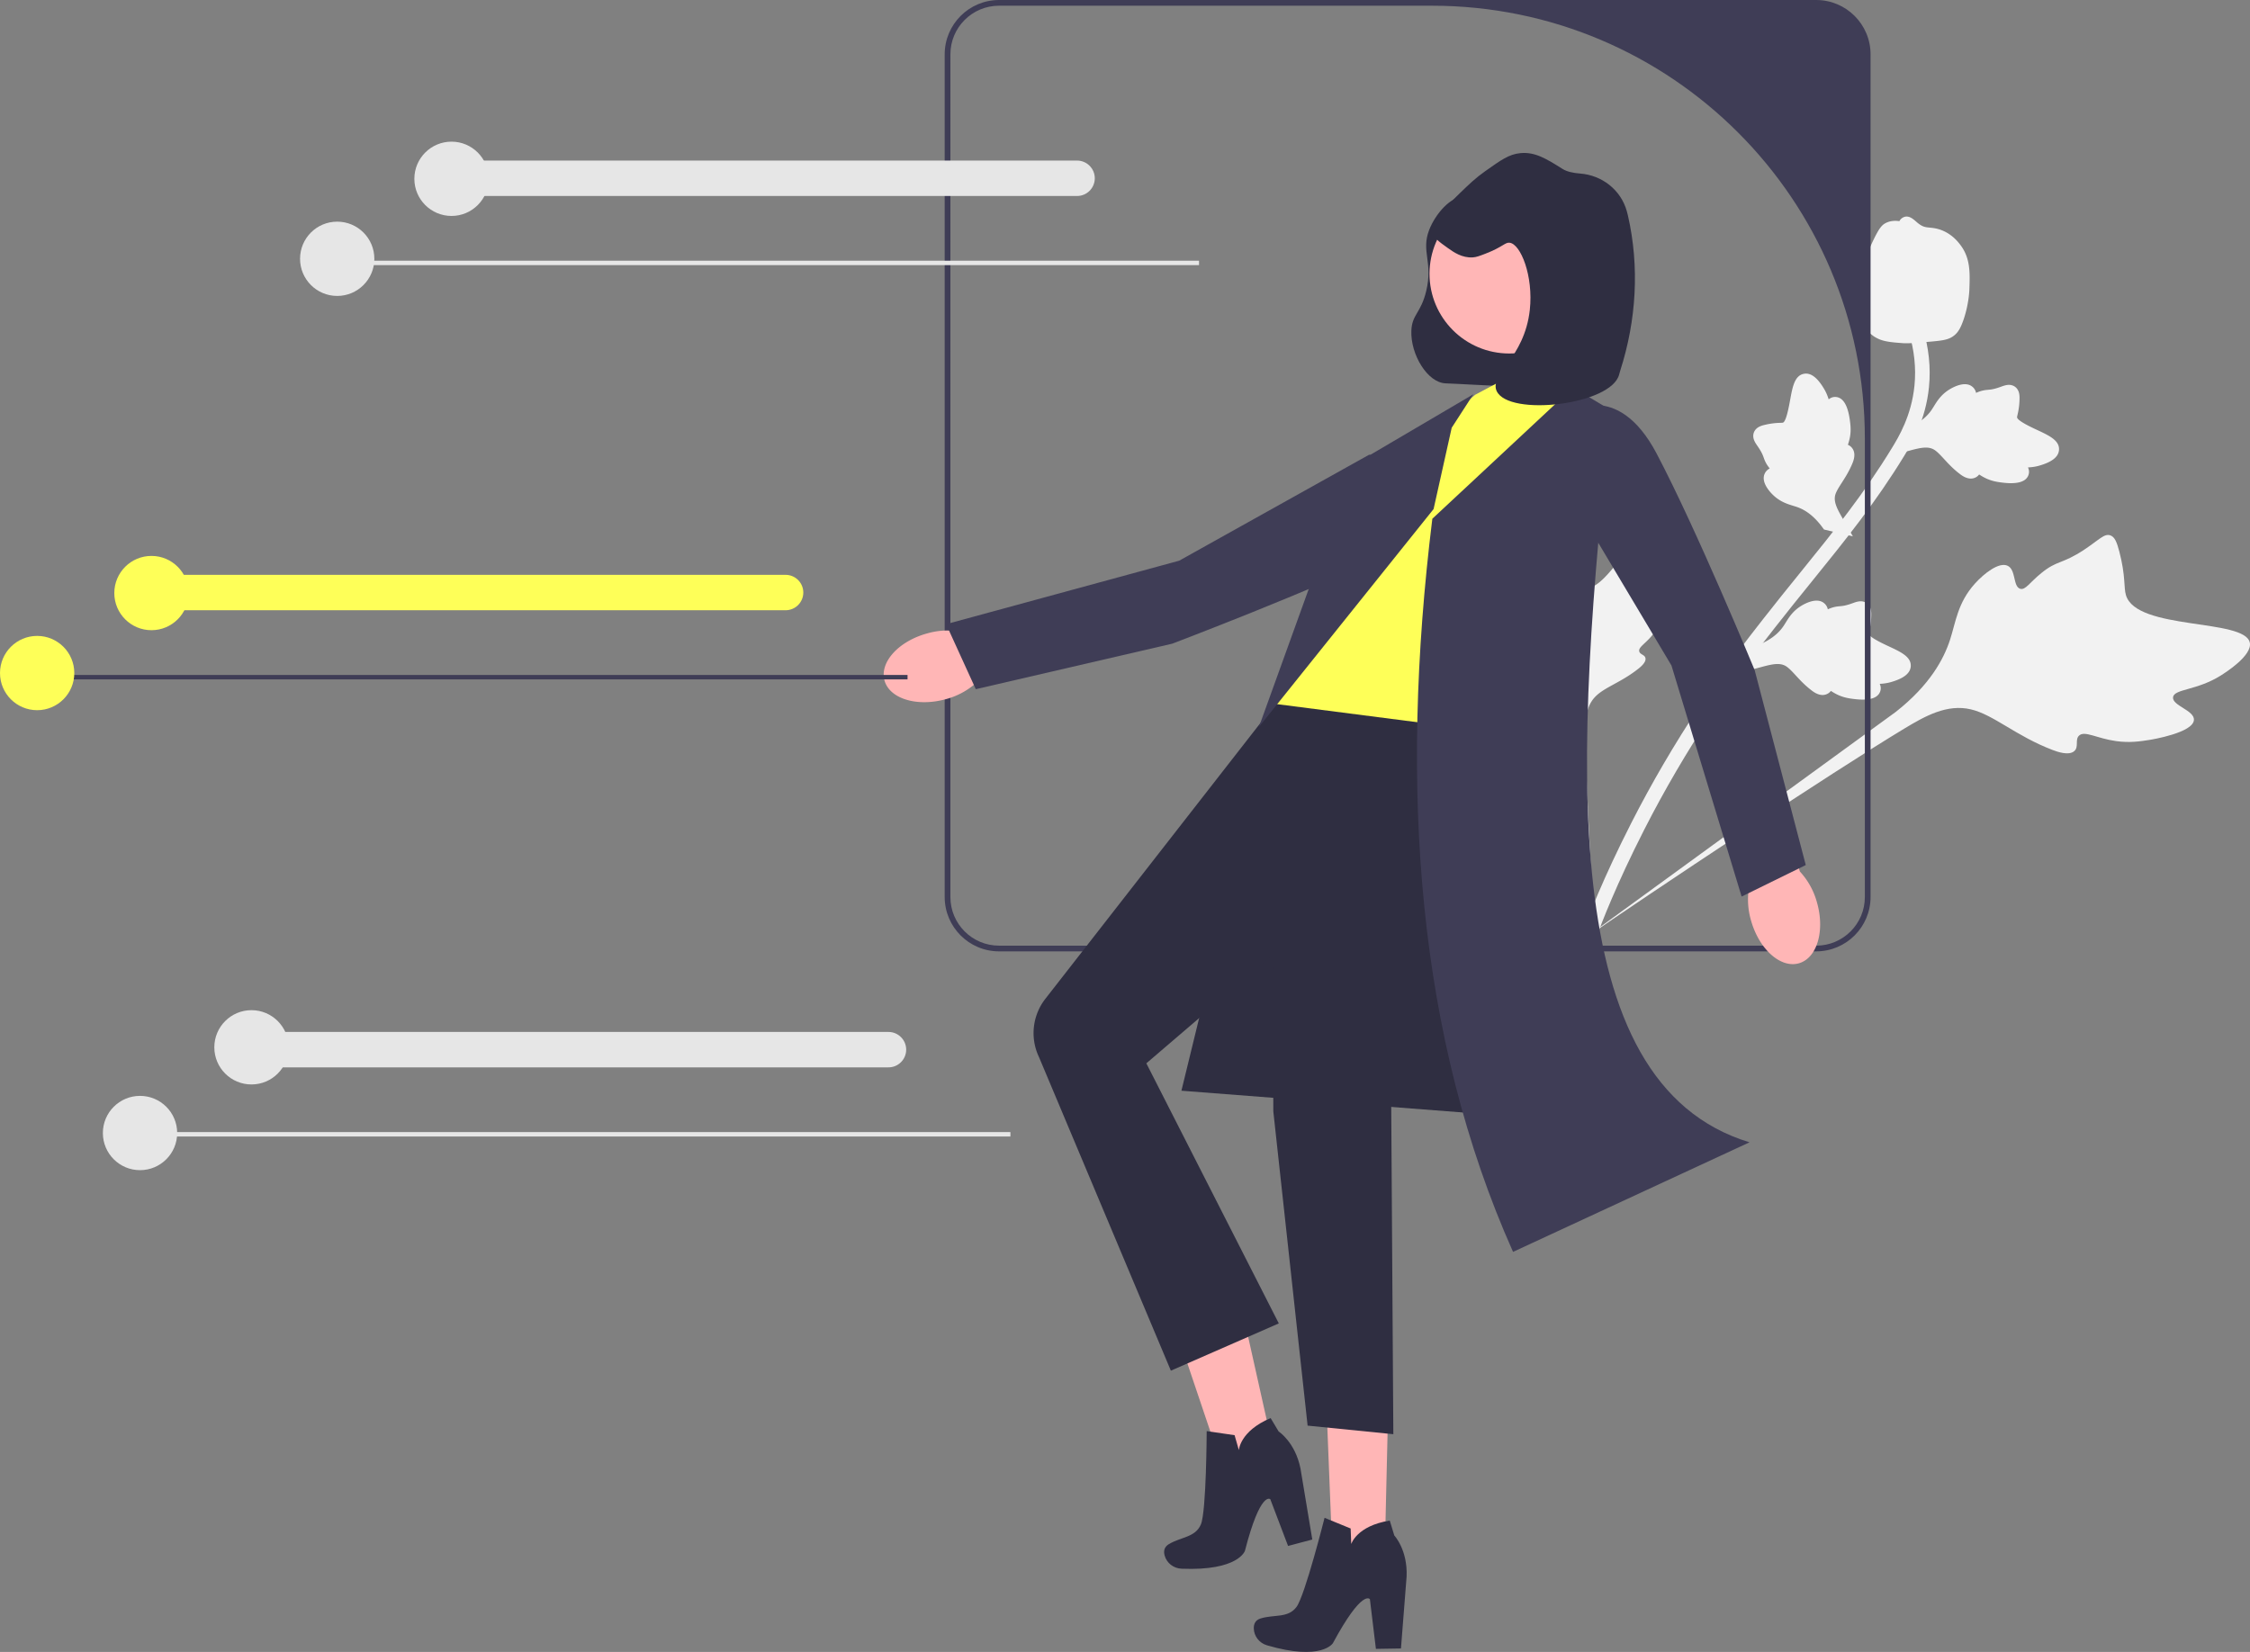 <svg xmlns="http://www.w3.org/2000/svg" width="787.361" height="578.211"><rect width="100%" height="100%" fill="#808080" stroke="none"/><g fill="#f2f2f2"><path d="M767.741 251.996c.22-3.362-7.668-5.003-7.31-7.946.357-2.931 8.313-2.322 16.723-7.617 1.517-.955 11.075-6.973 10.143-11.488-1.767-8.558-39.665-4.19-43.353-16.64-.81-2.732-.058-6.565-2.29-15.153-.888-3.416-1.625-5.189-3.131-5.748-2.137-.794-3.954 1.548-9.198 5.01-7.866 5.19-9.303 3.567-14.947 8.14-4.19 3.396-5.598 6.074-7.422 5.534-2.582-.763-1.429-6.619-4.384-8.048-3.016-1.458-8.275 2.677-11.498 6.262-6.047 6.73-6.674 13.473-8.684 19.64-2.185 6.7-7.025 15.85-19.033 25.274l-109.61 79.788c23.074-15.973 87.6-58.887 112.741-74.039 7.258-4.374 14.88-8.631 23.201-6.673 8.012 1.885 15.706 9.305 28.622 14.228 1.508.575 5.728 2.122 7.627.318 1.571-1.491.126-3.914 1.571-5.328 1.939-1.897 6.114.923 12.956 1.889 4.824.68 8.523.093 11.703-.411.959-.153 15.28-2.516 15.573-6.992z"/><path d="M582.539 206.675c-1.587-1.078-4.668 2.32-6.009 1.295-1.336-1.02 1.259-4.75 1.086-10.406-.03-1.02-.226-7.447-2.711-8.292-4.71-1.602-13.502 18.259-20.676 16.477-1.575-.391-3.24-1.866-8.098-3.248-1.933-.55-3.016-.7-3.725-.122-1.006.82-.38 2.387-.195 5.96.278 5.358-.933 5.595-.317 9.685.458 3.036 1.366 4.5.574 5.24-1.12 1.046-3.66-1.21-5.215-.172-1.586 1.06-1.074 4.834-.243 7.45 1.557 4.91 4.687 7.164 7.133 9.93 2.658 3.005 5.753 8.021 6.913 16.633l7.535 76.819c-1.182-15.934-3.627-59.986-3.81-76.697-.052-4.824.057-9.793 3.42-13.312 3.236-3.388 9.098-5.024 15.24-9.943.718-.574 2.695-2.199 2.358-3.652-.279-1.2-1.885-1.19-2.162-2.308-.372-1.499 2.217-2.734 4.665-5.814 1.726-2.171 2.505-4.156 3.175-5.862.202-.515 3.174-8.226 1.062-9.661zm26.719 28.712 4.876-9.165.877-.347c4.06-1.603 7.083-3.813 8.99-6.57.303-.439.584-.893.87-1.355 1.134-1.832 2.543-4.109 5.456-5.894 1.627-.992 5.714-3.072 8.158-.794.663.605.987 1.322 1.138 2.005l.401-.172c1.736-.713 2.788-.808 3.801-.899.779-.07 1.583-.141 3.075-.593.655-.197 1.195-.395 1.65-.56 1.377-.5 3.1-1.041 4.709.091 1.678 1.27 1.604 3.327 1.556 4.689a24.865 24.865 0 0 1-.666 5.014c-.086.376-.18.8-.183.95-.004 1.205 5.066 3.548 6.97 4.44 4.283 1.993 7.99 3.717 7.7 7.08-.205 2.408-2.505 4.201-7.027 5.47-1.408.394-2.714.532-3.822.582.358.777.52 1.703.144 2.725-.896 2.418-4.085 3.27-9.483 2.544-1.343-.177-3.147-.422-5.25-1.385-.99-.455-1.812-.964-2.508-1.41-.285.384-.67.748-1.212 1.023-1.591.812-3.48.424-5.59-1.239-2.346-1.793-4.032-3.63-5.52-5.247-1.302-1.41-2.426-2.622-3.517-3.267-2.043-1.17-4.596-.642-7.724.169l-7.87 2.115zm39.132-47.649-10.101-2.392-.558-.761c-2.58-3.52-5.485-5.884-8.637-7.03-.5-.181-1.01-.338-1.53-.497-2.06-.632-4.62-1.418-7.085-3.783-1.373-1.322-4.421-4.748-2.838-7.69.417-.794 1.029-1.29 1.651-1.609-.087-.11-.174-.224-.268-.345-1.13-1.497-1.489-2.49-1.834-3.448-.265-.736-.538-1.495-1.353-2.824-.357-.583-.686-1.055-.961-1.453-.833-1.206-1.793-2.735-1.106-4.58.803-1.944 2.811-2.394 4.14-2.693a24.868 24.868 0 0 1 5.02-.628c.385-.013.82-.029.965-.064 1.166-.302 2.147-5.8 2.528-7.868.84-4.65 1.568-8.672 4.895-9.245 2.38-.411 4.699 1.359 7.073 5.41.738 1.263 1.203 2.49 1.533 3.55.66-.543 1.515-.936 2.6-.83 2.565.252 4.199 3.121 4.865 8.527.17 1.344.39 3.15-.008 5.429-.189 1.073-.473 1.998-.728 2.785.444.177.894.458 1.297.912 1.19 1.333 1.293 3.26.22 5.722-1.14 2.724-2.49 4.82-3.676 6.67-1.034 1.617-1.92 3.011-2.267 4.231-.613 2.273.544 4.608 2.122 7.428l4.042 7.076zm12.752-28.105 4.876-9.165.878-.347c4.06-1.603 7.083-3.813 8.99-6.571.303-.438.583-.892.87-1.354 1.133-1.832 2.542-4.11 5.455-5.894 1.628-.992 5.715-3.072 8.158-.795.663.606.987 1.323 1.138 2.006.13-.057.26-.112.402-.172 1.735-.714 2.787-.808 3.8-.9.78-.07 1.583-.14 3.075-.592a29.49 29.49 0 0 0 1.65-.561c1.377-.5 3.1-1.04 4.71.092 1.677 1.27 1.603 3.327 1.555 4.688a24.865 24.865 0 0 1-.666 5.015c-.085.376-.18.8-.182.95-.004 1.204 5.066 3.547 6.969 4.44 4.284 1.993 7.99 3.716 7.7 7.08-.205 2.407-2.505 4.2-7.027 5.47-1.408.394-2.713.532-3.822.582.358.776.52 1.703.144 2.725-.895 2.418-4.084 3.27-9.483 2.544-1.343-.177-3.146-.422-5.249-1.386-.99-.454-1.812-.963-2.509-1.41a3.39 3.39 0 0 1-1.211 1.024c-1.592.812-3.481.423-5.591-1.239-2.346-1.794-4.031-3.63-5.52-5.248-1.301-1.41-2.425-2.62-3.517-3.266-2.043-1.17-4.596-.642-7.723.169l-7.87 2.115z"/><path d="m556.692 330.817-1.019-2.34.98-2.354-.98 2.354-2.242-1.186c.099-.215.29-.737.595-1.548 1.676-4.443 6.77-17.969 16.896-37.83 7.068-13.864 15.098-27.595 23.87-40.817 8.787-13.243 16.206-22.744 22.167-30.38 4.497-5.76 8.877-11.177 13.148-16.451 11.404-14.095 22.175-27.41 32.018-43.576 2.2-3.607 6.774-11.12 7.821-21.729.607-6.153-.056-12.44-1.976-18.682l4.88-1.5c2.115 6.895 2.845 13.855 2.172 20.688-1.161 11.763-6.146 19.948-8.54 23.881-10.018 16.451-20.894 29.893-32.41 44.123-4.252 5.257-8.615 10.65-13.093 16.385-5.906 7.566-13.26 16.984-21.933 30.057-8.669 13.064-16.6 26.627-23.581 40.315-9.997 19.612-15.014 32.937-16.663 37.314-.881 2.337-1.066 2.826-2.11 3.276z"/><path d="M655.672 117.678a9.097 9.097 0 0 1-.513-.375c-3.451-2.648-5.3-7.066-5.5-13.132-.089-2.85.684-5.503 2.224-10.793.237-.817 1.482-4.927 4.016-10.02 1.655-3.329 2.578-4.562 3.949-5.272 1.523-.792 3.201-.923 4.82-.677.223-.44.55-.825 1.015-1.129 1.919-1.264 3.668.273 4.624 1.09.477.423 1.069.956 1.797 1.4 1.142.704 1.961.782 3.2.905 1.184.117 2.657.263 4.468 1.026 3.58 1.492 5.596 4.177 6.26 5.061 3.514 4.634 3.334 9.71 3.125 15.586-.045 1.177-.317 5.386-1.952 10.292-1.18 3.539-2.2 4.772-3.125 5.576-1.895 1.655-3.905 1.969-8.75 2.382-5.064.438-7.604.655-9.556.507-4.539-.35-7.39-.569-10.102-2.427z"/></g><path fill="#3f3d56" d="M635.562 0h-285.96c-10.49 0-19.02 8.53-19.02 19.02v294.96c0 10.49 8.53 19.02 19.02 19.02h285.96c10.49 0 19.02-8.53 19.02-19.02V19.02c0-10.49-8.53-19.02-19.02-19.02zm17.02 313.98c0 9.4-7.62 17.02-17.02 17.02h-285.96c-9.4 0-17.02-7.62-17.02-17.02V19.02c0-9.4 7.62-17.02 17.02-17.02h151.472c83.676 0 151.508 67.832 151.508 151.508V313.98z"/><path fill="#ffb6b6" d="M324.53 221.685c-10.023 2.709-16.75 10.076-15.024 16.455 1.725 6.378 11.247 9.35 21.273 6.64a25.983 25.983 0 0 0 10.835-5.763l42.321-12.015-6.061-19.74-41.078 13.94a25.985 25.985 0 0 0-12.266.483z"/><path fill="#3f3d56" d="M501.882 162.462s11.95 17.528-14.98 30.75c-26.929 13.223-76.707 32.094-76.707 32.094l-68.73 15.923-10.38-22.754 81.556-22.22 66.457-37.088 22.784 3.295z"/><path fill="#2f2e41" d="M493.888 115.807c-.306 8.309 5.675 18.172 12 18.374 7.607.244 43.573 2.806 44.73-.177 8.027-20.712-29.78-63.674-38.3-64.914-4.58-.666-10.064 5.91-12.173 11.337-2.954 7.607 1.406 11.194-1.055 21.442-1.876 7.814-4.989 8.13-5.202 13.938z"/><path fill="#ffb6b6" d="m431.284 443.34-25.243 5.785 25.364 75.26 17.105-3.919-17.226-77.126z"/><path fill="#2f2e41" d="m422.264 500.915 9.763 1.432 1.505 5.23s.325-6.653 11.108-11.212l2.803 4.681s5.772 3.714 7.637 12.92l4.142 24.901-8.476 2.249-6.22-16.36s-3.423-3.128-8.867 18.036c0 0-2.205 7.113-22.204 6.29-2.749-.114-5.167-1.948-5.9-4.6-.406-1.463-.227-2.976 1.461-3.99 4.297-2.58 9.294-2.338 11.222-6.924 1.928-4.586 2.026-32.653 2.026-32.653z"/><path fill="#ffb6b6" d="m486.123 477.557-22.54-.557 3.155 79.25 17.545.312 1.84-79.005z"/><path fill="#2f2e41" d="m463.513 531.269 9.131 3.74.203 5.437s1.916-6.378 13.48-8.208l1.593 5.218s4.709 4.994 4.304 14.378L490.252 577l-8.769.143-2.1-17.375s-2.57-3.86-12.946 15.371c0 0-3.852 6.373-23.065.76-2.64-.77-4.547-3.133-4.621-5.883-.04-1.517.497-2.943 2.38-3.52 4.79-1.47 9.583-.034 12.558-4.021 2.974-3.988 9.824-31.206 9.824-31.206zm69.124-140.272-119.214-9.225 33.548-137.531 80.266-11.565 5.4 158.32z"/><path fill="#feff58" d="m516.196 138.193 25.118-13.382 20.283 23.95L520.838 279.4l-74.559-33.014 56.63-96.815 13.287-11.378z"/><path fill="#2f2e41" d="M519.38 255.812s7.998 41.244-16.77 62.68l-7.582 24.105-8.187 44.491.741 114.912-30-3-12-109.996-.143-54.745-44.289 37.928 46.352 91.038-37.77 16.539-46.128-109.71a19.527 19.527 0 0 1 2.207-20.45l80.468-103.218 73.1 9.426z"/><path fill="#3f3d56" d="m550.477 135.63-49.248 45.946c-11.655 94.58-5.293 181.427 28.243 256.611l82.757-38.356c-68.24-20.697-61.548-134.344-48.307-256.113l-13.445-8.087zm-42.471 14.092L515.582 138l-41.902 24.635-33.134 91.821 61.122-76.276 6.338-28.458z"/><path fill="#ffb6b6" d="M612.822 322.436c2.888 9.973 10.374 16.566 16.72 14.727 6.347-1.839 9.149-11.413 6.258-21.388a25.988 25.988 0 0 0-5.955-10.73l-12.77-42.1-19.629 6.414 14.674 40.822a25.985 25.985 0 0 0 .702 12.255z"/><path fill="#3f3d56" d="M548.564 144.699s17.178-12.448 31.169 14.09c13.99 26.538 34.285 75.753 34.285 75.753l17.892 68.245-22.448 11.028-24.554-80.883-38.982-65.363 2.638-22.87z"/><circle cx="528.139" cy="95.838" r="27.896" fill="#ffb6b6"/><path fill="#2f2e41" d="M528.23 84.955c-1.57-.155-2.376 1.506-8.373 3.822-2.125.82-3.212 1.233-4.46 1.313-3.793.244-6.742-1.851-8.712-3.252-3.202-2.276-5.265-3.742-5.668-6.085-.526-3.059 2.936-6.476 9.883-13.184 3.402-3.286 5.475-5.27 8.803-7.632 5.584-3.962 8.375-5.943 12.289-6.331 5.183-.515 9.123 1.958 14.81 5.527 1.535.964 3.75 1.428 6.098 1.605 7.686.578 14.275 5.701 16.366 13.12.16.567.294 1.08.394 1.52 4.126 18.013 2.975 36.75-2.672 54.346-.152.473-.279.915-.377 1.316-2.623 10.717-38.656 14.894-42.87 5.835-2.655-5.705 9.748-11.413 11.6-28.423 1.29-11.842-3.193-23.11-7.11-23.497z"/><path fill="#e6e6e6" d="M117.33 91.253h302.252v1.549H117.33z"/><g fill="#e6e6e6"><path d="M376.912 68.6H160c-3.417 0-6.197-2.78-6.197-6.197s2.78-6.198 6.197-6.198h216.912c3.417 0 6.197 2.78 6.197 6.198s-2.78 6.197-6.197 6.197z"/><circle cx="118" cy="90.583" r="13"/><circle cx="158" cy="62.583" r="13"/></g><path fill="#3f3d56" d="M15.33 236.253h302.252v1.549H15.33z"/><g fill="#feff58"><path d="M274.912 213.6H58c-3.417 0-6.197-2.78-6.197-6.197s2.78-6.198 6.197-6.198h216.912c3.417 0 6.197 2.78 6.197 6.198s-2.78 6.197-6.197 6.197z"/><circle cx="13" cy="235.583" r="13"/><circle cx="53" cy="207.583" r="13"/></g><path fill="#e6e6e6" d="M51.33 396.253h302.252v1.549H51.33z"/><g fill="#e6e6e6"><path d="M310.912 373.6H94c-3.417 0-6.197-2.78-6.197-6.197s2.78-6.198 6.197-6.198h216.912c3.417 0 6.197 2.78 6.197 6.198s-2.78 6.197-6.197 6.197z"/><circle cx="88" cy="366.583" r="13"/><circle cx="49" cy="396.583" r="13"/></g></svg>